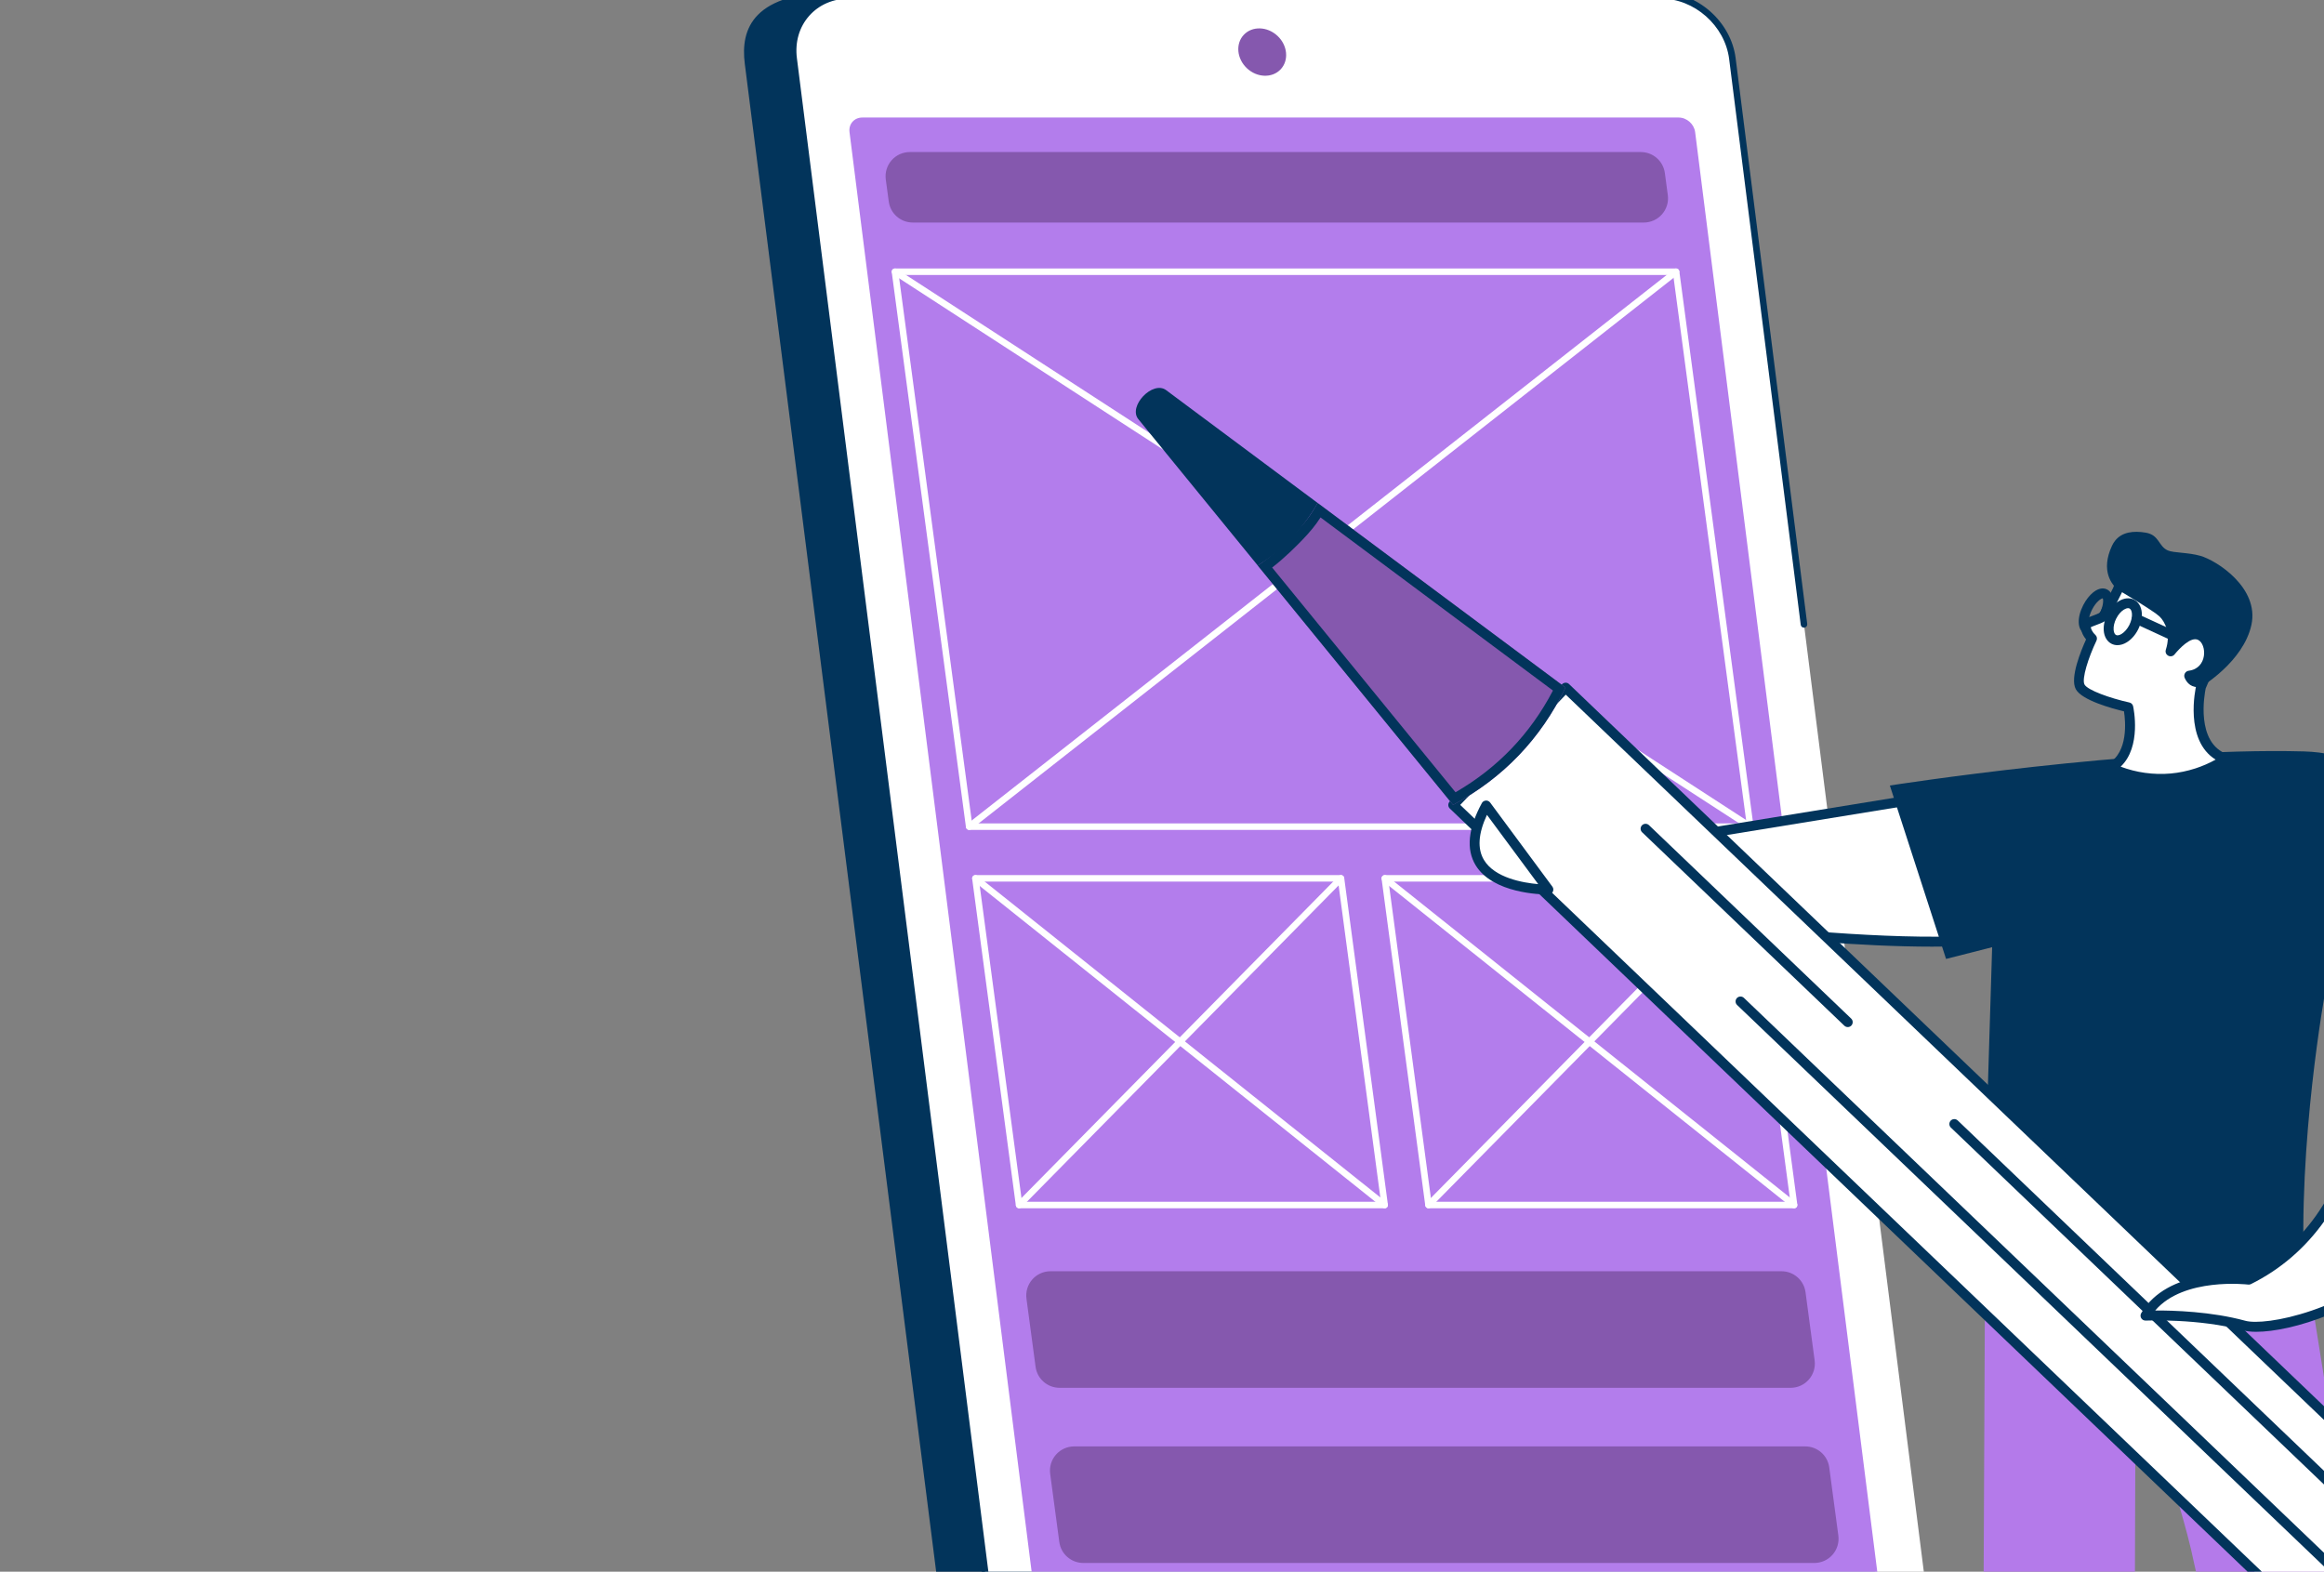 <svg width="278" height="188" viewBox="0 0 278 188" fill="none" xmlns="http://www.w3.org/2000/svg">
<rect x="0" y="0" width="278" height="188" fill="#808080" stroke="none"/>
<g clip-path="url(#clip0)">
<path d="M121.545 203.61H218.681C222.868 203.61 225.832 200.238 225.303 196.075L201.386 7.629C200.857 3.469 197.037 0.094 192.85 0.094L100.593 -0.98C90.003 -0.98 88.566 3.469 89.093 7.629L113.01 196.075C113.539 200.235 117.361 203.61 121.545 203.61Z" fill="#02345B"/>
<path d="M127.39 203.611H224.526C228.713 203.611 231.677 200.225 231.148 196.052L207.231 7.005C206.702 2.829 202.882 -0.554 198.695 -0.554H101.56C97.373 -0.554 94.409 2.832 94.938 7.005L118.855 196.052C119.384 200.225 123.206 203.611 127.39 203.611Z" fill="white"/>
<path d="M225.613 196.312L202.775 15.804C202.653 14.839 201.772 14.059 200.804 14.059H103.147C102.18 14.059 101.497 14.839 101.62 15.804L124.457 196.312C124.58 197.277 125.461 198.057 126.428 198.057H224.083C225.05 198.057 225.735 197.277 225.613 196.312Z" fill="#B37DEC"/>
<path d="M149.163 8.168C147.945 7.027 147.776 5.235 148.784 4.164C149.792 3.093 151.596 3.149 152.814 4.289C154.032 5.43 154.201 7.222 153.193 8.293C152.185 9.364 150.38 9.308 149.163 8.168Z" fill="#8558AE"/>
<path d="M127.39 204.001H224.526C226.653 204.001 228.554 203.174 229.881 201.676C231.221 200.16 231.81 198.145 231.539 196.003L231.231 193.572C231.205 193.359 231.01 193.208 230.793 193.234C230.579 193.26 230.428 193.455 230.454 193.671L230.762 196.102C231.004 198.021 230.483 199.817 229.294 201.162C228.118 202.49 226.426 203.223 224.526 203.223H127.39C123.401 203.223 119.746 199.986 119.243 196.005L95.326 6.956C95.084 5.037 95.605 3.24 96.794 1.896C97.97 0.567 99.662 -0.166 101.562 -0.166H198.695C202.684 -0.166 206.339 3.071 206.842 7.052L215.406 74.741C215.432 74.954 215.631 75.105 215.844 75.079C216.058 75.053 216.209 74.858 216.183 74.642L207.619 6.956C207.069 2.601 203.065 -0.943 198.695 -0.943H101.562C99.435 -0.943 97.534 -0.117 96.207 1.381C94.867 2.897 94.278 4.912 94.549 7.055L118.466 196.102C119.019 200.457 123.021 204.001 127.39 204.001Z" fill="#02345B"/>
<path d="M106.315 24.111C106.508 25.549 107.736 26.62 109.19 26.62H196.631C197.467 26.62 198.263 26.261 198.813 25.632C199.363 25.005 199.616 24.171 199.506 23.344L199.152 20.697C198.959 19.259 197.731 18.188 196.276 18.188H108.833C107.996 18.188 107.201 18.547 106.651 19.176C106.101 19.805 105.848 20.637 105.958 21.464L106.315 24.111Z" fill="#8558AE"/>
<path d="M123.878 163.498C124.071 164.936 125.299 166.007 126.754 166.007H214.194C215.031 166.007 215.826 165.649 216.376 165.019C216.926 164.393 217.179 163.558 217.07 162.731L215.98 154.572C215.787 153.134 214.559 152.063 213.104 152.063H125.662C124.825 152.063 124.03 152.422 123.48 153.051C122.93 153.678 122.677 154.512 122.786 155.339L123.878 163.498Z" fill="#8558AE"/>
<path d="M126.715 184.45C126.908 185.888 128.136 186.959 129.59 186.959H217.031C217.867 186.959 218.663 186.6 219.213 185.971C219.763 185.345 220.016 184.51 219.906 183.683L218.816 175.524C218.623 174.086 217.396 173.015 215.941 173.015H128.498C127.661 173.015 126.866 173.374 126.316 174.003C125.766 174.629 125.513 175.464 125.623 176.291L126.715 184.45Z" fill="#8558AE"/>
<path d="M115.937 99.271H209.368C209.481 99.271 209.587 99.222 209.663 99.138C209.736 99.053 209.773 98.941 209.757 98.829L200.883 32.453C200.856 32.258 200.69 32.115 200.494 32.115H107.06C106.948 32.115 106.841 32.164 106.766 32.248C106.693 32.334 106.656 32.445 106.672 32.557L115.546 98.933C115.575 99.125 115.742 99.271 115.937 99.271ZM208.923 98.491H116.279L107.509 32.895H200.153L208.923 98.491Z" fill="white"/>
<path d="M115.937 99.27C116.023 99.27 116.107 99.244 116.18 99.187L200.737 32.811C200.906 32.678 200.935 32.431 200.802 32.262C200.669 32.093 200.424 32.065 200.252 32.197L115.692 98.573C115.523 98.706 115.494 98.953 115.627 99.122C115.708 99.221 115.82 99.27 115.937 99.27Z" fill="white"/>
<path d="M209.368 99.27C209.496 99.27 209.621 99.208 209.696 99.093C209.814 98.914 209.762 98.672 209.582 98.552L107.276 32.177C107.096 32.06 106.854 32.109 106.734 32.291C106.617 32.47 106.669 32.712 106.849 32.832L209.157 99.208C209.222 99.249 209.295 99.27 209.368 99.27Z" fill="white"/>
<path d="M170.881 144.533H214.609C214.721 144.533 214.828 144.484 214.903 144.4C214.976 144.315 215.013 144.203 214.997 144.091L209.773 105.014C209.747 104.819 209.58 104.676 209.384 104.676H165.656C165.544 104.676 165.437 104.725 165.362 104.808C165.289 104.894 165.252 105.006 165.268 105.118L170.492 144.195C170.518 144.387 170.685 144.533 170.881 144.533ZM214.163 143.753H171.225L166.105 105.456H209.043L214.163 143.753Z" fill="white"/>
<path d="M170.881 144.533C170.982 144.533 171.084 144.494 171.16 144.416L209.663 105.339C209.814 105.185 209.812 104.938 209.658 104.788C209.504 104.637 209.256 104.639 209.105 104.793L170.602 143.87C170.451 144.023 170.453 144.27 170.607 144.421C170.683 144.497 170.782 144.533 170.881 144.533Z" fill="white"/>
<path d="M214.608 144.533C214.722 144.533 214.837 144.484 214.913 144.388C215.048 144.219 215.02 143.974 214.853 143.839L165.901 104.762C165.731 104.627 165.486 104.655 165.35 104.822C165.215 104.991 165.244 105.235 165.41 105.37L214.363 144.447C214.436 144.505 214.522 144.533 214.608 144.533Z" fill="white"/>
<path d="M121.908 144.533H165.633C165.745 144.533 165.852 144.484 165.927 144.4C166 144.315 166.037 144.203 166.021 144.091L160.797 105.014C160.771 104.819 160.604 104.676 160.408 104.676H116.681C116.568 104.676 116.462 104.725 116.386 104.808C116.313 104.894 116.276 105.006 116.292 105.118L121.517 144.195C121.545 144.387 121.71 144.533 121.908 144.533ZM165.187 143.753H122.249L117.129 105.456H160.067L165.187 143.753Z" fill="white"/>
<path d="M121.908 144.533C122.009 144.533 122.111 144.494 122.187 144.416L160.69 105.339C160.841 105.185 160.839 104.938 160.685 104.788C160.531 104.637 160.283 104.639 160.132 104.793L121.629 143.87C121.478 144.023 121.48 144.27 121.634 144.421C121.71 144.497 121.809 144.533 121.908 144.533Z" fill="white"/>
<path d="M165.632 144.533C165.747 144.533 165.861 144.484 165.937 144.388C166.073 144.219 166.044 143.974 165.877 143.839L116.925 104.762C116.755 104.627 116.51 104.655 116.375 104.822C116.239 104.991 116.268 105.235 116.435 105.37L165.389 144.447C165.46 144.505 165.546 144.533 165.632 144.533Z" fill="white"/>
<path d="M275.848 151.383C275.848 151.383 282.202 190.403 283.998 203.673C285.79 216.942 283.138 238.552 283.138 238.552L272.454 238.528C272.454 238.528 270.406 212.517 269.249 205.326C269.249 205.326 264.253 195.749 262.477 187.069C260.701 178.39 255.459 164.806 255.459 164.806C255.459 164.806 255.254 233.935 255.171 239.37C255.171 239.37 246.836 240.162 243.742 238.434C243.742 238.434 237.162 213.56 237.233 199.846C237.304 186.133 237.454 151.804 237.454 151.804L275.848 151.383Z" fill="#B47AEA"/>
<path d="M236.172 94.465L182.133 103.262L189.873 108.769C189.873 108.769 230.678 115.315 244.042 111.375L236.172 94.465Z" fill="white"/>
<path d="M231.116 113.237C236.385 113.237 241.034 112.879 244.211 111.942C244.377 111.895 244.511 111.777 244.582 111.619C244.653 111.462 244.653 111.285 244.579 111.127L236.709 94.217C236.598 93.977 236.334 93.839 236.077 93.882L182.039 102.68C181.802 102.719 181.612 102.896 181.557 103.129C181.502 103.361 181.593 103.605 181.79 103.743L189.53 109.25C189.605 109.301 189.687 109.336 189.778 109.352C191.053 109.557 214.248 113.237 231.116 113.237ZM243.213 110.993C229.889 114.359 192.671 108.616 190.106 108.21L183.649 103.617L235.825 95.122L243.213 110.993Z" fill="#02345B"/>
<path d="M275.671 153.037L237.032 154.769L238.303 113.304L232.79 114.705L226.068 93.961C226.068 93.961 255.554 89.344 275.604 89.883C280.438 90.013 285.025 92.017 288.415 95.457C293.123 100.239 299.529 107.549 301.281 113.469L280.182 121.413L278.173 118.46C278.177 118.46 274.791 136.788 275.671 153.037Z" fill="#02345B"/>
<path d="M278.177 119.051C278.26 119.051 278.347 119.031 278.426 118.996C278.722 118.858 278.852 118.508 278.71 118.212L274.992 110.273C274.854 109.978 274.499 109.852 274.207 109.99C273.911 110.127 273.78 110.478 273.923 110.773L277.64 118.712C277.739 118.925 277.952 119.051 278.177 119.051Z" fill="#02345B"/>
<path d="M173.837 96.295L187.284 82.259L319.136 208.38C320.537 209.723 320.47 212.297 318.907 214.667C317.036 217.509 314.723 219.925 311.965 221.917C309.66 223.578 307.091 223.759 305.689 222.417L173.837 96.295Z" fill="white"/>
<path d="M308.113 223.893C309.447 223.893 310.935 223.389 312.312 222.393C315.118 220.37 317.502 217.879 319.404 214.989C321.109 212.399 321.169 209.502 319.546 207.951L187.694 81.83C187.58 81.719 187.442 81.656 187.272 81.664C187.114 81.668 186.964 81.735 186.857 81.845L173.411 95.882C173.186 96.118 173.194 96.492 173.431 96.716L305.279 222.842C306.013 223.547 307.012 223.893 308.113 223.893ZM187.299 83.093L318.726 208.805C319.929 209.955 319.799 212.234 318.414 214.344C316.59 217.111 314.305 219.5 311.618 221.437C309.573 222.913 307.304 223.141 306.1 221.992L174.674 96.28L187.299 83.093Z" fill="#02345B"/>
<path d="M289.508 188.353C289.662 188.353 289.82 188.294 289.934 188.172C290.159 187.935 290.151 187.561 289.918 187.337L234.187 134.028C233.95 133.804 233.575 133.812 233.35 134.044C233.125 134.28 233.133 134.654 233.366 134.879L289.097 188.187C289.212 188.297 289.358 188.353 289.508 188.353Z" fill="#02345B"/>
<path d="M221.032 122.857C221.186 122.857 221.344 122.798 221.459 122.676C221.683 122.44 221.676 122.066 221.443 121.842L197.253 98.704C197.016 98.48 196.642 98.488 196.417 98.72C196.192 98.956 196.199 99.33 196.432 99.555L220.622 122.692C220.74 122.802 220.886 122.857 221.032 122.857Z" fill="#02345B"/>
<path d="M300.867 209.018C301.021 209.018 301.179 208.959 301.293 208.837C301.518 208.601 301.51 208.227 301.273 208.002L208.612 119.366C208.375 119.141 208 119.149 207.775 119.381C207.55 119.618 207.558 119.992 207.795 120.216L300.456 208.853C300.571 208.963 300.721 209.018 300.867 209.018Z" fill="#02345B"/>
<path d="M150.441 67.627L150.457 67.647C151.913 66.734 153.697 65.053 154.932 63.766C156.164 62.479 156.775 61.664 157.624 60.168L187.268 82.243C184.304 88.372 179.82 93.052 173.821 96.28L150.441 67.627Z" fill="#8558AE"/>
<path d="M157.965 61.896C157.353 62.845 156.737 63.589 155.786 64.585C155.135 65.262 153.667 66.742 152.175 67.887L174.111 94.768C179.159 91.855 183.07 87.769 185.766 82.601L157.965 61.896ZM157.621 60.168L187.265 82.243C184.301 88.372 179.818 93.052 173.819 96.28L150.454 67.651C151.911 66.738 153.694 65.057 154.926 63.77C156.161 62.479 156.773 61.66 157.621 60.168ZM150.442 67.627L150.458 67.647L150.442 67.627Z" fill="#02345B"/>
<path d="M154.51 64.356C153.279 65.644 151.913 66.734 150.457 67.647L136.17 50.139C134.911 48.596 137.898 45.478 139.493 46.667L157.624 60.168C156.772 61.66 155.741 63.073 154.51 64.356Z" fill="#02345B"/>
<path d="M185.219 106.407C185.219 106.407 172.215 106.6 177.776 96.35L185.219 106.407Z" fill="white"/>
<path d="M185.152 106.998C185.192 106.998 185.22 106.998 185.231 106.998C185.452 106.994 185.654 106.868 185.752 106.671C185.851 106.474 185.831 106.238 185.697 106.057L178.254 96C178.135 95.839 177.938 95.744 177.737 95.76C177.535 95.776 177.354 95.89 177.259 96.067C175.613 99.098 175.365 101.597 176.513 103.491C178.569 106.88 184.367 106.998 185.152 106.998ZM177.871 97.472L184.004 105.758C182.185 105.601 178.818 105.018 177.52 102.877C176.706 101.534 176.825 99.72 177.871 97.472Z" fill="#02345B"/>
<path d="M298.956 114.477L283.28 120.247C283.28 120.247 285.928 144.672 269.001 153.072C269.001 153.072 259.824 151.938 256.647 157.374C256.647 157.374 263.069 157.083 268.444 158.559C273.82 160.039 305.851 150.824 298.956 114.477Z" fill="white"/>
<path d="M269.889 159.307C274.092 159.307 282.645 156.741 289.662 150.289C296.146 144.33 303.12 133.261 299.537 114.367C299.477 114.048 299.17 113.835 298.846 113.898C298.526 113.957 298.313 114.268 298.376 114.587C301.861 132.95 295.124 143.664 288.865 149.419C280.663 156.957 270.927 158.626 268.606 157.992C264.529 156.874 259.939 156.744 257.808 156.76C261.21 152.761 268.847 153.647 268.93 153.658C269.044 153.67 269.163 153.655 269.265 153.599C276.353 150.08 281.129 143.33 283.067 134.072C284.523 127.124 283.892 121.31 283.864 121.066C283.829 120.743 283.537 120.507 283.209 120.547C282.885 120.582 282.649 120.873 282.688 121.2C282.716 121.432 285.076 144.282 268.89 152.466C267.517 152.328 259.256 151.741 256.134 157.079C256.024 157.264 256.028 157.496 256.138 157.681C256.249 157.866 256.458 157.973 256.671 157.965C256.734 157.961 263.065 157.697 268.286 159.13C268.705 159.244 269.249 159.307 269.889 159.307Z" fill="#02345B"/>
<path d="M249.891 75.913C250.187 75.913 250.566 75.807 251.008 75.461C251.461 75.103 251.892 74.555 252.219 73.918C252.547 73.28 252.736 72.611 252.756 72.032C252.792 71.04 252.33 70.655 252.053 70.513C251.777 70.371 251.193 70.225 250.412 70.84C249.958 71.198 249.528 71.745 249.2 72.383C248.422 73.91 248.49 75.343 249.366 75.784C249.484 75.85 249.662 75.913 249.891 75.913ZM251.521 71.576C251.525 71.576 251.529 71.576 251.533 71.576C251.608 71.674 251.659 72.406 251.162 73.382C250.664 74.359 250.029 74.744 249.883 74.733C249.808 74.634 249.756 73.902 250.254 72.922C250.739 71.965 251.351 71.576 251.521 71.576Z" fill="#02345B"/>
<path d="M258.451 93.17C259.975 93.17 261.435 92.922 262.808 92.477C264.048 92.076 265.216 91.513 266.277 90.8C261.656 89.182 263.282 82.164 263.282 82.164C266.775 74.492 264.055 69.603 259.931 68.588C254.074 67.143 253.332 70.54 253.332 70.54C252.89 71.453 251.852 73.575 251.454 73.819C250.96 74.118 249.788 74.417 249.595 74.665C249.405 74.909 249.512 75.701 250.25 76.382C250.25 76.382 248.119 80.822 248.829 82.156C249.539 83.49 254.591 84.608 254.591 84.608C254.591 84.608 255.779 90.001 252.495 91.851C253.743 92.434 255.088 92.839 256.505 93.036C257.145 93.119 257.792 93.17 258.451 93.17Z" fill="white"/>
<path d="M258.451 93.76C259.99 93.76 261.518 93.516 262.99 93.04C264.28 92.623 265.496 92.032 266.605 91.292C266.791 91.166 266.889 90.95 266.862 90.725C266.834 90.505 266.68 90.316 266.471 90.241C262.591 88.883 263.716 82.971 263.846 82.345C265.697 78.255 265.974 74.481 264.632 71.713C263.712 69.824 262.094 68.509 260.073 68.009C257.626 67.407 255.692 67.529 254.331 68.375C253.214 69.068 252.859 70.037 252.776 70.324C251.686 72.556 251.272 73.189 251.114 73.327C250.968 73.414 250.625 73.544 250.317 73.658C249.689 73.894 249.322 74.04 249.125 74.296C248.77 74.752 248.853 75.669 249.539 76.488C248.959 77.755 247.582 81.074 248.304 82.428C249.018 83.77 252.681 84.758 254.074 85.089C254.256 86.262 254.607 89.974 252.2 91.328C252.006 91.438 251.892 91.643 251.9 91.863C251.907 92.084 252.038 92.28 252.239 92.375C253.569 92.997 254.974 93.41 256.419 93.611C257.109 93.709 257.792 93.76 258.451 93.76ZM265.038 90.863C264.277 91.288 263.467 91.639 262.623 91.914C260.685 92.544 258.688 92.737 256.584 92.446C255.59 92.308 254.619 92.06 253.676 91.706C256.194 89.324 255.215 84.695 255.167 84.479C255.116 84.254 254.942 84.077 254.718 84.03C252.417 83.522 249.709 82.554 249.35 81.877C248.999 81.216 249.82 78.641 250.783 76.634C250.893 76.401 250.842 76.122 250.652 75.945C250.25 75.571 250.124 75.201 250.104 75.024C250.258 74.949 250.538 74.843 250.735 74.768C251.106 74.63 251.493 74.484 251.761 74.319C252.117 74.103 252.559 73.477 253.865 70.792C253.885 70.749 253.901 70.706 253.912 70.658C253.92 70.635 254.11 69.891 254.99 69.359C256.055 68.714 257.717 68.643 259.793 69.155C261.466 69.568 262.804 70.658 263.57 72.225C264.766 74.681 264.47 78.122 262.745 81.912C262.729 81.948 262.718 81.987 262.71 82.022C262.639 82.314 261.253 88.525 265.038 90.863Z" fill="#02345B"/>
<path d="M263.219 66.49C261.747 66.065 260.022 66.151 259.316 65.841C258.175 65.341 258.317 63.99 256.671 63.715C255.223 63.471 253.845 63.624 253.013 64.675C252.874 64.853 252.748 65.049 252.642 65.278C251.221 68.328 252.677 69.981 253.336 70.536C253.336 70.536 257.599 73.048 258.313 73.729C258.98 74.362 259.71 75.799 259.075 77.732C258.996 77.976 259.083 78.248 259.3 78.393L259.312 78.401C259.568 78.574 259.915 78.531 260.113 78.291C260.732 77.543 262.074 76.114 262.943 76.543C264 77.071 264.091 79.944 261.822 80.231C261.411 80.283 261.17 80.716 261.336 81.094C261.597 81.688 262.149 82.345 263.29 82.16C263.29 82.16 268.365 79.173 269.32 74.736C270.268 70.308 265.176 67.053 263.219 66.49Z" fill="#02345B"/>
<path d="M253.293 77.173C253.652 77.173 254.035 77.059 254.402 76.834C254.943 76.504 255.428 75.961 255.763 75.299C256.099 74.638 256.257 73.93 256.205 73.296C256.146 72.571 255.807 72.001 255.274 71.733C254.741 71.465 254.082 71.528 253.459 71.906C252.918 72.237 252.432 72.78 252.097 73.441C251.761 74.103 251.604 74.811 251.655 75.445C251.714 76.169 252.054 76.74 252.586 77.008C252.803 77.118 253.044 77.173 253.293 77.173ZM254.564 72.749C254.631 72.749 254.686 72.76 254.737 72.788C254.895 72.867 254.998 73.091 255.025 73.398C255.061 73.807 254.943 74.307 254.71 74.768C254.477 75.228 254.137 75.614 253.786 75.831C253.522 75.992 253.281 76.039 253.123 75.957C252.965 75.878 252.863 75.657 252.835 75.347C252.799 74.937 252.918 74.437 253.151 73.977C253.384 73.516 253.723 73.13 254.074 72.914C254.256 72.804 254.426 72.749 254.564 72.749Z" fill="#02345B"/>
<path d="M252.669 74.122C252.752 74.122 252.831 74.107 252.91 74.071C253.21 73.937 253.344 73.587 253.21 73.292C253.06 72.961 252.638 72.406 251.943 72.438C251.616 72.453 251.363 72.725 251.375 73.052C251.391 73.378 251.663 73.63 251.991 73.619C252.03 73.63 252.109 73.733 252.129 73.776C252.227 73.993 252.444 74.122 252.669 74.122Z" fill="#02345B"/>
<path d="M260.527 76.897C260.752 76.897 260.965 76.772 261.064 76.555C261.202 76.26 261.072 75.909 260.776 75.772L255.854 73.508C255.558 73.371 255.207 73.5 255.069 73.796C254.931 74.091 255.061 74.441 255.357 74.579L260.279 76.842C260.358 76.878 260.445 76.897 260.527 76.897Z" fill="#02345B"/>
</g>
<defs>
<clipPath id="clip0">
<rect width="278" height="188" fill="white" transform="matrix(-1 0 0 1 278 0)"/>
</clipPath>
</defs>
</svg>
